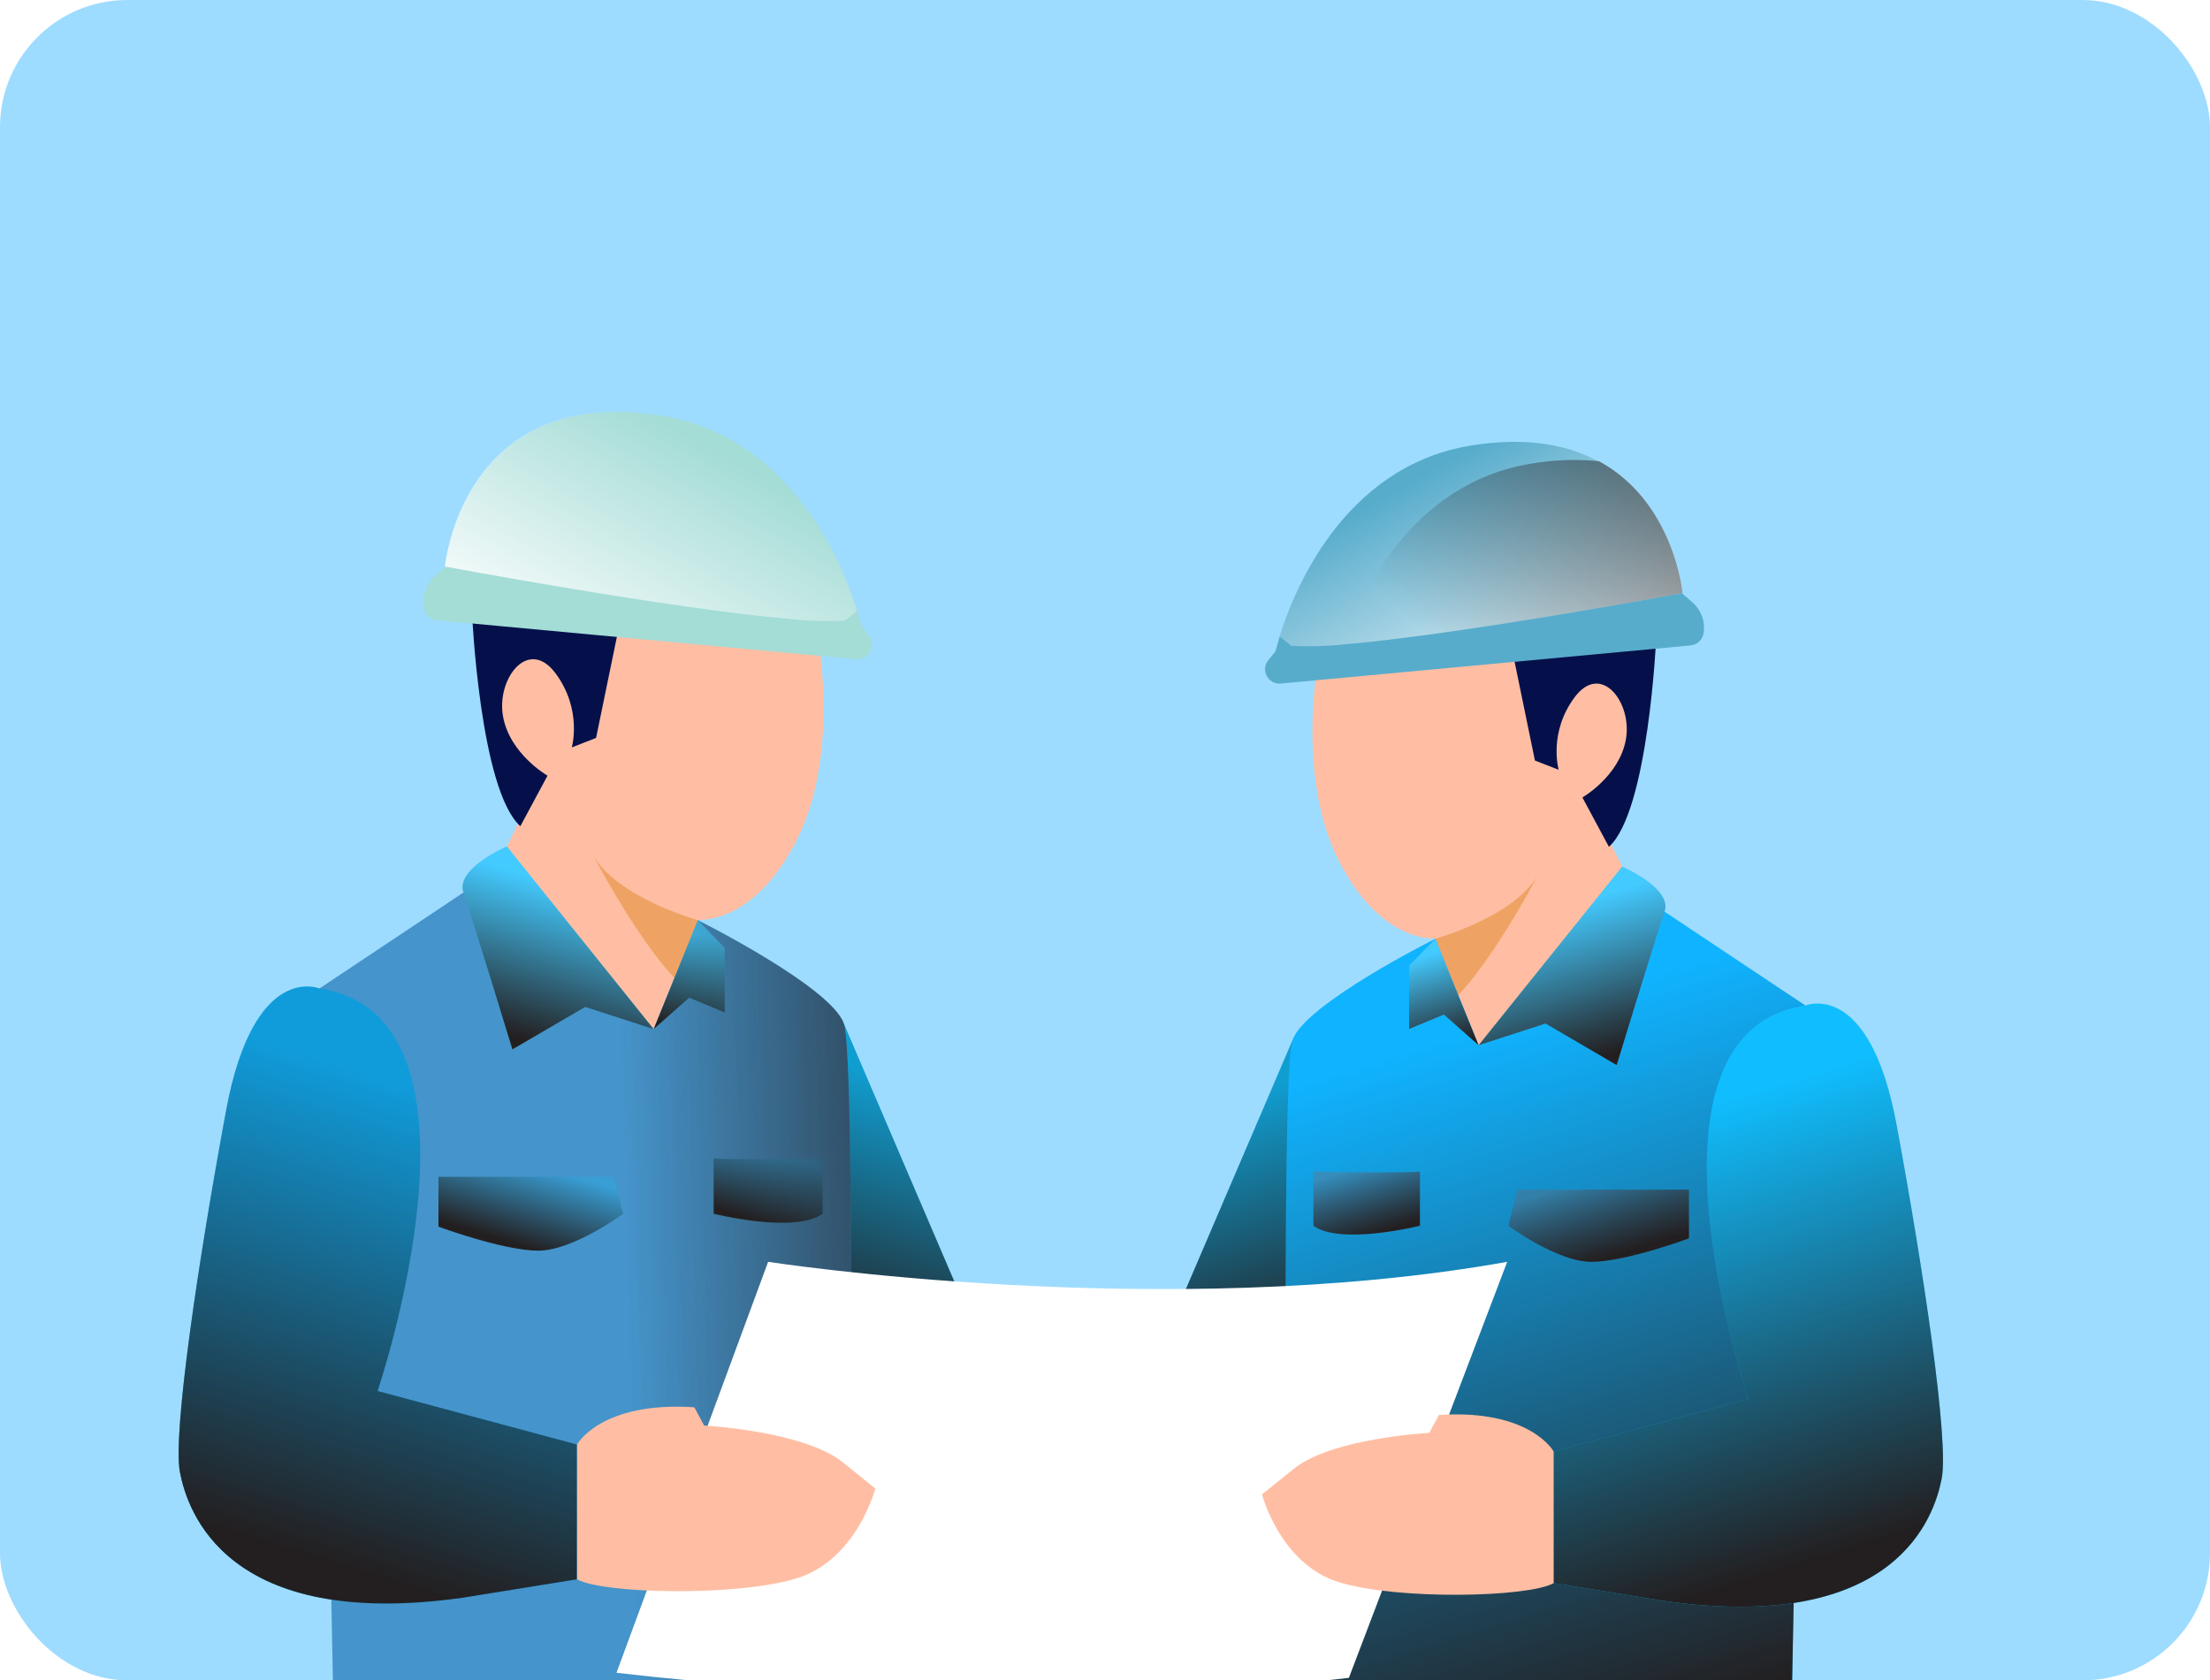 <?xml version="1.0" encoding="UTF-8"?>
<svg id="_レイヤー_1" data-name="レイヤー 1" xmlns="http://www.w3.org/2000/svg" xmlns:xlink="http://www.w3.org/1999/xlink" viewBox="0 0 486.18 369.77">
  <defs>
    <style>
      .cls-1 {
        fill: none;
      }

      .cls-2 {
        fill: #05104b;
      }

      .cls-3 {
        fill: #ffbea3;
      }

      .cls-4 {
        fill: url(#_名称未設定グラデーション_10-5);
      }

      .cls-5 {
        fill: url(#_名称未設定グラデーション_10-8);
      }

      .cls-6 {
        fill: url(#_名称未設定グラデーション_10-6);
      }

      .cls-7 {
        fill: url(#_名称未設定グラデーション_10-2);
      }

      .cls-8 {
        fill: url(#_名称未設定グラデーション_10-4);
      }

      .cls-9 {
        fill: url(#_名称未設定グラデーション_10-3);
      }

      .cls-10 {
        fill: url(#_名称未設定グラデーション_10-9);
      }

      .cls-11 {
        fill: url(#_名称未設定グラデーション_10-7);
      }

      .cls-12 {
        fill: #4594cb;
      }

      .cls-13 {
        fill: url(#_名称未設定グラデーション_10-15);
      }

      .cls-14 {
        fill: url(#_名称未設定グラデーション_10-14);
      }

      .cls-15 {
        fill: url(#_名称未設定グラデーション_10-10);
      }

      .cls-16 {
        fill: url(#_名称未設定グラデーション_10-11);
      }

      .cls-17 {
        fill: url(#_名称未設定グラデーション_10-12);
      }

      .cls-18 {
        fill: url(#_名称未設定グラデーション_10-13);
      }

      .cls-19 {
        fill: url(#_名称未設定グラデーション_2);
      }

      .cls-20 {
        fill: #109cdb;
      }

      .cls-21 {
        fill: #109ed1;
      }

      .cls-22 {
        fill: #389ed4;
      }

      .cls-23 {
        fill: #fff;
      }

      .cls-24 {
        fill: #57accc;
      }

      .cls-25 {
        fill: #43caff;
      }

      .cls-26 {
        fill: #a4dcd6;
      }

      .cls-27 {
        fill: url(#_名称未設定グラデーション_2-2);
      }

      .cls-28 {
        fill: #10beff;
      }

      .cls-29 {
        fill: #9edcff;
      }

      .cls-30 {
        fill: #eea364;
      }

      .cls-31 {
        fill: #10b3ff;
      }

      .cls-32 {
        clip-path: url(#clippath);
      }

      .cls-33 {
        fill: url(#_名称未設定グラデーション_10);
      }
    </style>
    <clipPath id="clippath">
      <rect class="cls-1" x="0" y="0" width="486.18" height="369.77" rx="28" ry="28"/>
    </clipPath>
    <linearGradient id="_名称未設定グラデーション_10" data-name="名称未設定グラデーション 10" x1="259.04" y1="245.18" x2="276.16" y2="300.51" gradientUnits="userSpaceOnUse">
      <stop offset="0" stop-color="#231f20" stop-opacity="0"/>
      <stop offset="1" stop-color="#231f20"/>
    </linearGradient>
    <linearGradient id="_名称未設定グラデーション_2" data-name="名称未設定グラデーション 2" x1="530.27" y1="14480.32" x2="572.04" y2="14438.14" gradientTransform="translate(-4149.13 13892.18) rotate(15.83) scale(1 -1)" gradientUnits="userSpaceOnUse">
      <stop offset="0" stop-color="#fff" stop-opacity="0"/>
      <stop offset="1" stop-color="#fff"/>
    </linearGradient>
    <linearGradient id="_名称未設定グラデーション_10-2" data-name="名称未設定グラデーション 10" x1="548.08" y1="14444.85" x2="603.92" y2="14543.68" gradientTransform="translate(-4149.13 13892.18) rotate(15.83) scale(1 -1)" xlink:href="#_名称未設定グラデーション_10"/>
    <linearGradient id="_名称未設定グラデーション_10-3" data-name="名称未設定グラデーション 10" x1="318.57" y1="228.82" x2="365.04" y2="378.96" xlink:href="#_名称未設定グラデーション_10"/>
    <linearGradient id="_名称未設定グラデーション_10-4" data-name="名称未設定グラデーション 10" x1="341.49" y1="200.43" x2="351.51" y2="232.79" xlink:href="#_名称未設定グラデーション_10"/>
    <linearGradient id="_名称未設定グラデーション_10-5" data-name="名称未設定グラデーション 10" x1="312.21" y1="210.71" x2="318.32" y2="230.42" xlink:href="#_名称未設定グラデーション_10"/>
    <linearGradient id="_名称未設定グラデーション_10-6" data-name="名称未設定グラデーション 10" x1="349.74" y1="259.45" x2="354.96" y2="276.31" xlink:href="#_名称未設定グラデーション_10"/>
    <linearGradient id="_名称未設定グラデーション_10-7" data-name="名称未設定グラデーション 10" x1="298.57" y1="257.04" x2="303" y2="271.36" xlink:href="#_名称未設定グラデーション_10"/>
    <linearGradient id="_名称未設定グラデーション_10-8" data-name="名称未設定グラデーション 10" x1="-2436.95" y1="241.98" x2="-2419.44" y2="298.58" gradientTransform="translate(-2225.4) rotate(-180) scale(1 -1)" xlink:href="#_名称未設定グラデーション_10"/>
    <linearGradient id="_名称未設定グラデーション_2-2" data-name="名称未設定グラデーション 2" x1="-2064.06" y1="13751.32" x2="-2021.34" y2="13708.17" gradientTransform="translate(1923.73 13892.18) rotate(164.17)" xlink:href="#_名称未設定グラデーション_2"/>
    <linearGradient id="_名称未設定グラデーション_10-9" data-name="名称未設定グラデーション 10" x1="138.14" y1="290.24" x2="226.32" y2="287.85" xlink:href="#_名称未設定グラデーション_10"/>
    <linearGradient id="_名称未設定グラデーション_10-10" data-name="名称未設定グラデーション 10" x1="-2352.62" y1="196.2" x2="-2342.37" y2="229.31" gradientTransform="translate(-2225.4) rotate(-180) scale(1 -1)" xlink:href="#_名称未設定グラデーション_10"/>
    <linearGradient id="_名称未設定グラデーション_10-11" data-name="名称未設定グラデーション 10" x1="-2382.56" y1="206.72" x2="-2376.32" y2="226.88" gradientTransform="translate(-2225.4) rotate(-180) scale(1 -1)" xlink:href="#_名称未設定グラデーション_10"/>
    <linearGradient id="_名称未設定グラデーション_10-12" data-name="名称未設定グラデーション 10" x1="-2344.18" y1="256.58" x2="-2338.84" y2="273.81" gradientTransform="translate(-2225.4) rotate(-180) scale(1 -1)" xlink:href="#_名称未設定グラデーション_10"/>
    <linearGradient id="_名称未設定グラデーション_10-13" data-name="名称未設定グラデーション 10" x1="-2396.52" y1="254.11" x2="-2391.98" y2="268.75" gradientTransform="translate(-2225.4) rotate(-180) scale(1 -1)" xlink:href="#_名称未設定グラデーション_10"/>
    <linearGradient id="_名称未設定グラデーション_10-14" data-name="名称未設定グラデーション 10" x1="-2329.73" y1="243.22" x2="-2298.58" y2="343.86" gradientTransform="translate(-2225.4) rotate(-180) scale(1 -1)" xlink:href="#_名称未設定グラデーション_10"/>
    <linearGradient id="_名称未設定グラデーション_10-15" data-name="名称未設定グラデーション 10" x1="363.87" y1="246.4" x2="394.32" y2="344.78" xlink:href="#_名称未設定グラデーション_10"/>
  </defs>
  <g class="cls-32">
    <rect class="cls-29" x="0" y="0" width="486.18" height="369.77"/>
    <g>
      <g>
        <path class="cls-3" d="M356.86,190.69l-6.06-12.31s13.92-15.08,11.6-40.61c-2.32-25.53-72.52,8.41-72.52,8.41,0,0-4.64,24.95,4.64,43.22,9.28,18.27,21.17,17.11,21.17,17.11l1.74,18.56s9.49,15.66,10.26,14.5,29.16-48.89,29.16-48.89Z"/>
        <path class="cls-30" d="M315.66,206.59s17.11-4.64,22.62-13.92c0,0-13.63,26.11-22.62,30.46-8.99,4.35,0-16.53,0-16.53Z"/>
        <path class="cls-2" d="M364.35,140.38s-1.7,38.14-10.4,45.97l-5.84-10.87s8.12-4.64,9.57-12.76c1.45-8.12-5.45-17.11-11.28-9.28s-3.51,15.95-3.51,15.95l-5.22-2.03-6.09-29.59,32.78,2.61Z"/>
      </g>
      <polygon class="cls-21" points="284.37 228.82 249.09 311.24 296.75 299.06 284.37 228.82"/>
      <polygon class="cls-33" points="284.37 228.82 249.09 311.24 296.75 299.06 284.37 228.82"/>
      <g>
        <path class="cls-24" d="M280.58,143.35l.9-3.19c2.9-9.51,13.77-37.39,41.9-42.08,42.04-6.9,46.57,30.53,46.72,32.53h0l2.21,1.93c1.95,1.7,2.88,4.29,2.45,6.84h0c-.24,1.43-1.41,2.52-2.85,2.65l-90.24,8.4c-2.75.16-4.39-3.02-2.65-5.16l1.56-1.93Z"/>
        <path class="cls-19" d="M370.17,130.49s-49.25,9.21-74.65,11.32c-3.8.41-7.61.51-11.41.31l-2.61-2.03c2.9-9.51,13.77-37.39,41.9-42.08,12.46-1.97,21.63-.2,28.39,3.48,15.98,8.71,18.21,27.63,18.36,28.94l-.02.05h.04Z"/>
        <path class="cls-7" d="M370.17,130.49s-49.25,9.21-74.65,11.32c3.79-11.06,15.06-35.46,41.16-39.75,4.98-.88,10.06-1.07,15.11-.57,15.98,8.71,18.21,27.63,18.36,28.94l-.02.05h.04Z"/>
      </g>
      <path class="cls-31" d="M284.37,379.75c-1.16-.26-2.78-142.99,0-150.93,2.78-7.94,31.38-22.24,31.38-22.24l9.53,23.43,40.91-29.39,30.98,20.65-3.18,162.06s-65.54,6.36-109.63-3.57Z"/>
      <path class="cls-25" d="M325.28,230.01l31.58-39.32s11.12,4.77,9.33,9.93c-1.79,5.16-10.53,33.76-10.53,33.76l-15.66-9.14-14.72,4.77Z"/>
      <polygon class="cls-25" points="325.28 230.01 315.75 206.58 309.99 212.53 309.99 226.44 317.64 223.26 325.28 230.01"/>
      <path class="cls-22" d="M333.82,261.79h37.73v10.72s-13.9,5.16-21.45,5.16-18.27-7.94-18.27-7.94l1.99-7.94Z"/>
      <path class="cls-22" d="M288.94,257.81s18.27.4,23.43,0v11.92s-17.42,4.36-23.43,0v-11.92Z"/>
      <path class="cls-9" d="M284.37,379.75c-1.16-.26-2.78-142.99,0-150.93,2.78-7.94,31.38-22.24,31.38-22.24l9.53,23.43,40.91-29.39,30.98,20.65-3.18,162.06s-65.54,6.36-109.63-3.57Z"/>
      <path class="cls-8" d="M325.28,230.01l31.58-39.32s11.12,4.77,9.33,9.93c-1.79,5.16-10.53,33.76-10.53,33.76l-15.66-9.14-14.72,4.77Z"/>
      <polygon class="cls-4" points="325.28 230.01 315.75 206.58 309.99 212.53 309.99 226.44 317.64 223.26 325.28 230.01"/>
      <path class="cls-6" d="M333.82,261.79h37.73v10.72s-13.9,5.16-21.45,5.16-18.27-7.94-18.27-7.94l1.99-7.94Z"/>
      <path class="cls-11" d="M288.94,257.81s18.27.4,23.43,0v11.92s-17.42,4.36-23.43,0v-11.92Z"/>
      <g>
        <path class="cls-3" d="M111.5,186.24l6.19-12.59s-14.24-15.43-11.87-41.54c2.37-26.11,74.17,8.6,74.17,8.6,0,0,4.75,25.52-4.75,44.21-9.49,18.69-21.66,17.5-21.66,17.5l-1.78,18.99s-9.71,16.02-10.49,14.83c-.78-1.19-29.82-50.01-29.82-50.01Z"/>
        <path class="cls-30" d="M153.64,202.51s-17.5-4.75-23.14-14.24c0,0,13.94,26.7,23.14,31.15,9.2,4.45,0-16.91,0-16.91Z"/>
        <path class="cls-2" d="M103.83,134.79s1.74,39.01,10.64,47.02l5.98-11.12s-8.31-4.75-9.79-13.05c-1.48-8.31,5.57-17.5,11.54-9.49,5.97,8.01,3.59,16.32,3.59,16.32l5.34-2.08,6.23-30.26-33.53,2.67Z"/>
      </g>
      <polygon class="cls-21" points="185.64 225.24 221.73 309.55 172.98 297.09 185.64 225.24"/>
      <polygon class="cls-5" points="185.64 225.24 221.73 309.55 172.98 297.09 185.64 225.24"/>
      <g>
        <path class="cls-26" d="M189.52,137.82l-.92-3.26c-2.96-9.73-14.08-38.24-42.86-43.04-43-7.06-47.63,31.22-47.78,33.27h0l-2.26,1.97c-2,1.74-2.95,4.39-2.51,7h0c.24,1.46,1.44,2.58,2.92,2.72l92.3,8.59c2.81.17,4.49-3.09,2.71-5.28l-1.6-1.97Z"/>
        <path class="cls-27" d="M97.88,124.67s50.37,9.43,76.35,11.57c3.88.42,7.78.53,11.67.31l2.67-2.07c-2.96-9.73-14.08-38.24-42.86-43.04-12.74-2.02-22.13-.2-29.04,3.56-16.34,8.91-18.63,28.26-18.78,29.6l.02.06h-.04Z"/>
      </g>
      <path class="cls-12" d="M185.64,379.63c1.19-.27,2.84-146.26,0-154.38-2.84-8.13-32.1-22.75-32.1-22.75l-9.75,23.97-41.85-30.06-31.69,21.13,3.25,165.76s67.03,6.5,112.13-3.66Z"/>
      <path class="cls-25" d="M143.8,226.46l-32.3-40.22s-11.38,4.88-9.55,10.16c1.83,5.28,10.77,34.53,10.77,34.53l16.02-9.34,15.06,4.88Z"/>
      <polygon class="cls-25" points="143.8 226.46 153.55 202.49 159.44 208.59 159.44 222.81 151.62 219.56 143.8 226.46"/>
      <path class="cls-22" d="M135.06,258.96h-38.6s0,10.97,0,10.97c0,0,14.22,5.28,21.94,5.28,7.72,0,18.69-8.13,18.69-8.13l-2.03-8.13Z"/>
      <path class="cls-22" d="M180.97,254.9s-18.69.41-23.97,0v12.19s17.81,4.46,23.97,0v-12.19Z"/>
      <path class="cls-10" d="M185.64,379.63c1.19-.27,2.84-146.26,0-154.38-2.84-8.13-32.1-22.75-32.1-22.75l-9.75,23.97-41.85-30.06-31.69,21.13,3.25,165.76s67.03,6.5,112.13-3.66Z"/>
      <path class="cls-15" d="M143.8,226.46l-32.3-40.22s-11.38,4.88-9.55,10.16c1.83,5.28,10.77,34.53,10.77,34.53l16.02-9.34,15.06,4.88Z"/>
      <polygon class="cls-16" points="143.8 226.46 153.55 202.49 159.44 208.59 159.44 222.81 151.62 219.56 143.8 226.46"/>
      <path class="cls-17" d="M135.06,258.96h-38.6s0,10.97,0,10.97c0,0,14.22,5.28,21.94,5.28,7.72,0,18.69-8.13,18.69-8.13l-2.03-8.13Z"/>
      <path class="cls-18" d="M180.97,254.9s-18.69.41-23.97,0v12.19s17.81,4.46,23.97,0v-12.19Z"/>
      <path class="cls-20" d="M83.06,306.09s28.03-82.47-12.8-88.57c0,0-14.42-6.09-20.52,26.81-6.09,32.91-11.78,71.1-10.16,79.63,1.63,8.53,10.17,34.94,62.16,27.63l25.18-4.06v-29.66s-43.88-11.78-43.88-11.78Z"/>
      <path class="cls-14" d="M83.06,306.09s28.03-82.47-12.8-88.57c0,0-14.42-6.09-20.52,26.81-6.09,32.91-11.78,71.1-10.16,79.63,1.63,8.53,10.17,34.94,62.16,27.63l25.18-4.06v-29.66s-43.88-11.78-43.88-11.78Z"/>
      <path class="cls-28" d="M384.66,307.86s-27.41-80.63,12.51-86.59c0,0,14.1-5.96,20.06,26.21,5.96,32.17,11.52,69.51,9.93,77.85-1.59,8.34-9.94,34.16-60.77,27.01l-24.62-3.97v-29l42.9-11.52Z"/>
      <path class="cls-13" d="M384.66,307.86s-27.41-80.63,12.51-86.59c0,0,14.1-5.96,20.06,26.21,5.96,32.17,11.52,69.51,9.93,77.85-1.59,8.34-9.94,34.16-60.77,27.01l-24.62-3.97v-29l42.9-11.52Z"/>
      <path class="cls-23" d="M135.62,368.1l33.36-90.43s87.1,13.5,162.59,0l-34.83,91.55s-72.62,9.21-161.13-1.12Z"/>
      <path class="cls-3" d="M341.77,319.38s-5.1-9.33-25.22-8.01l-2.12,3.94s-21.45,1.09-29.92,7.98l-6.88,5.56s3.97,15.36,16.95,19.33c12.98,3.97,41.71,3.31,47.2.2v-29Z"/>
      <path class="cls-3" d="M126.94,317.87s5.21-9.55,25.8-8.19l2.17,4.03s21.94,1.12,30.61,8.16l7.04,5.69s-4.06,15.71-17.33,19.77c-13.27,4.06-42.66,3.39-48.28.2v-29.66Z"/>
    </g>
  </g>
</svg>